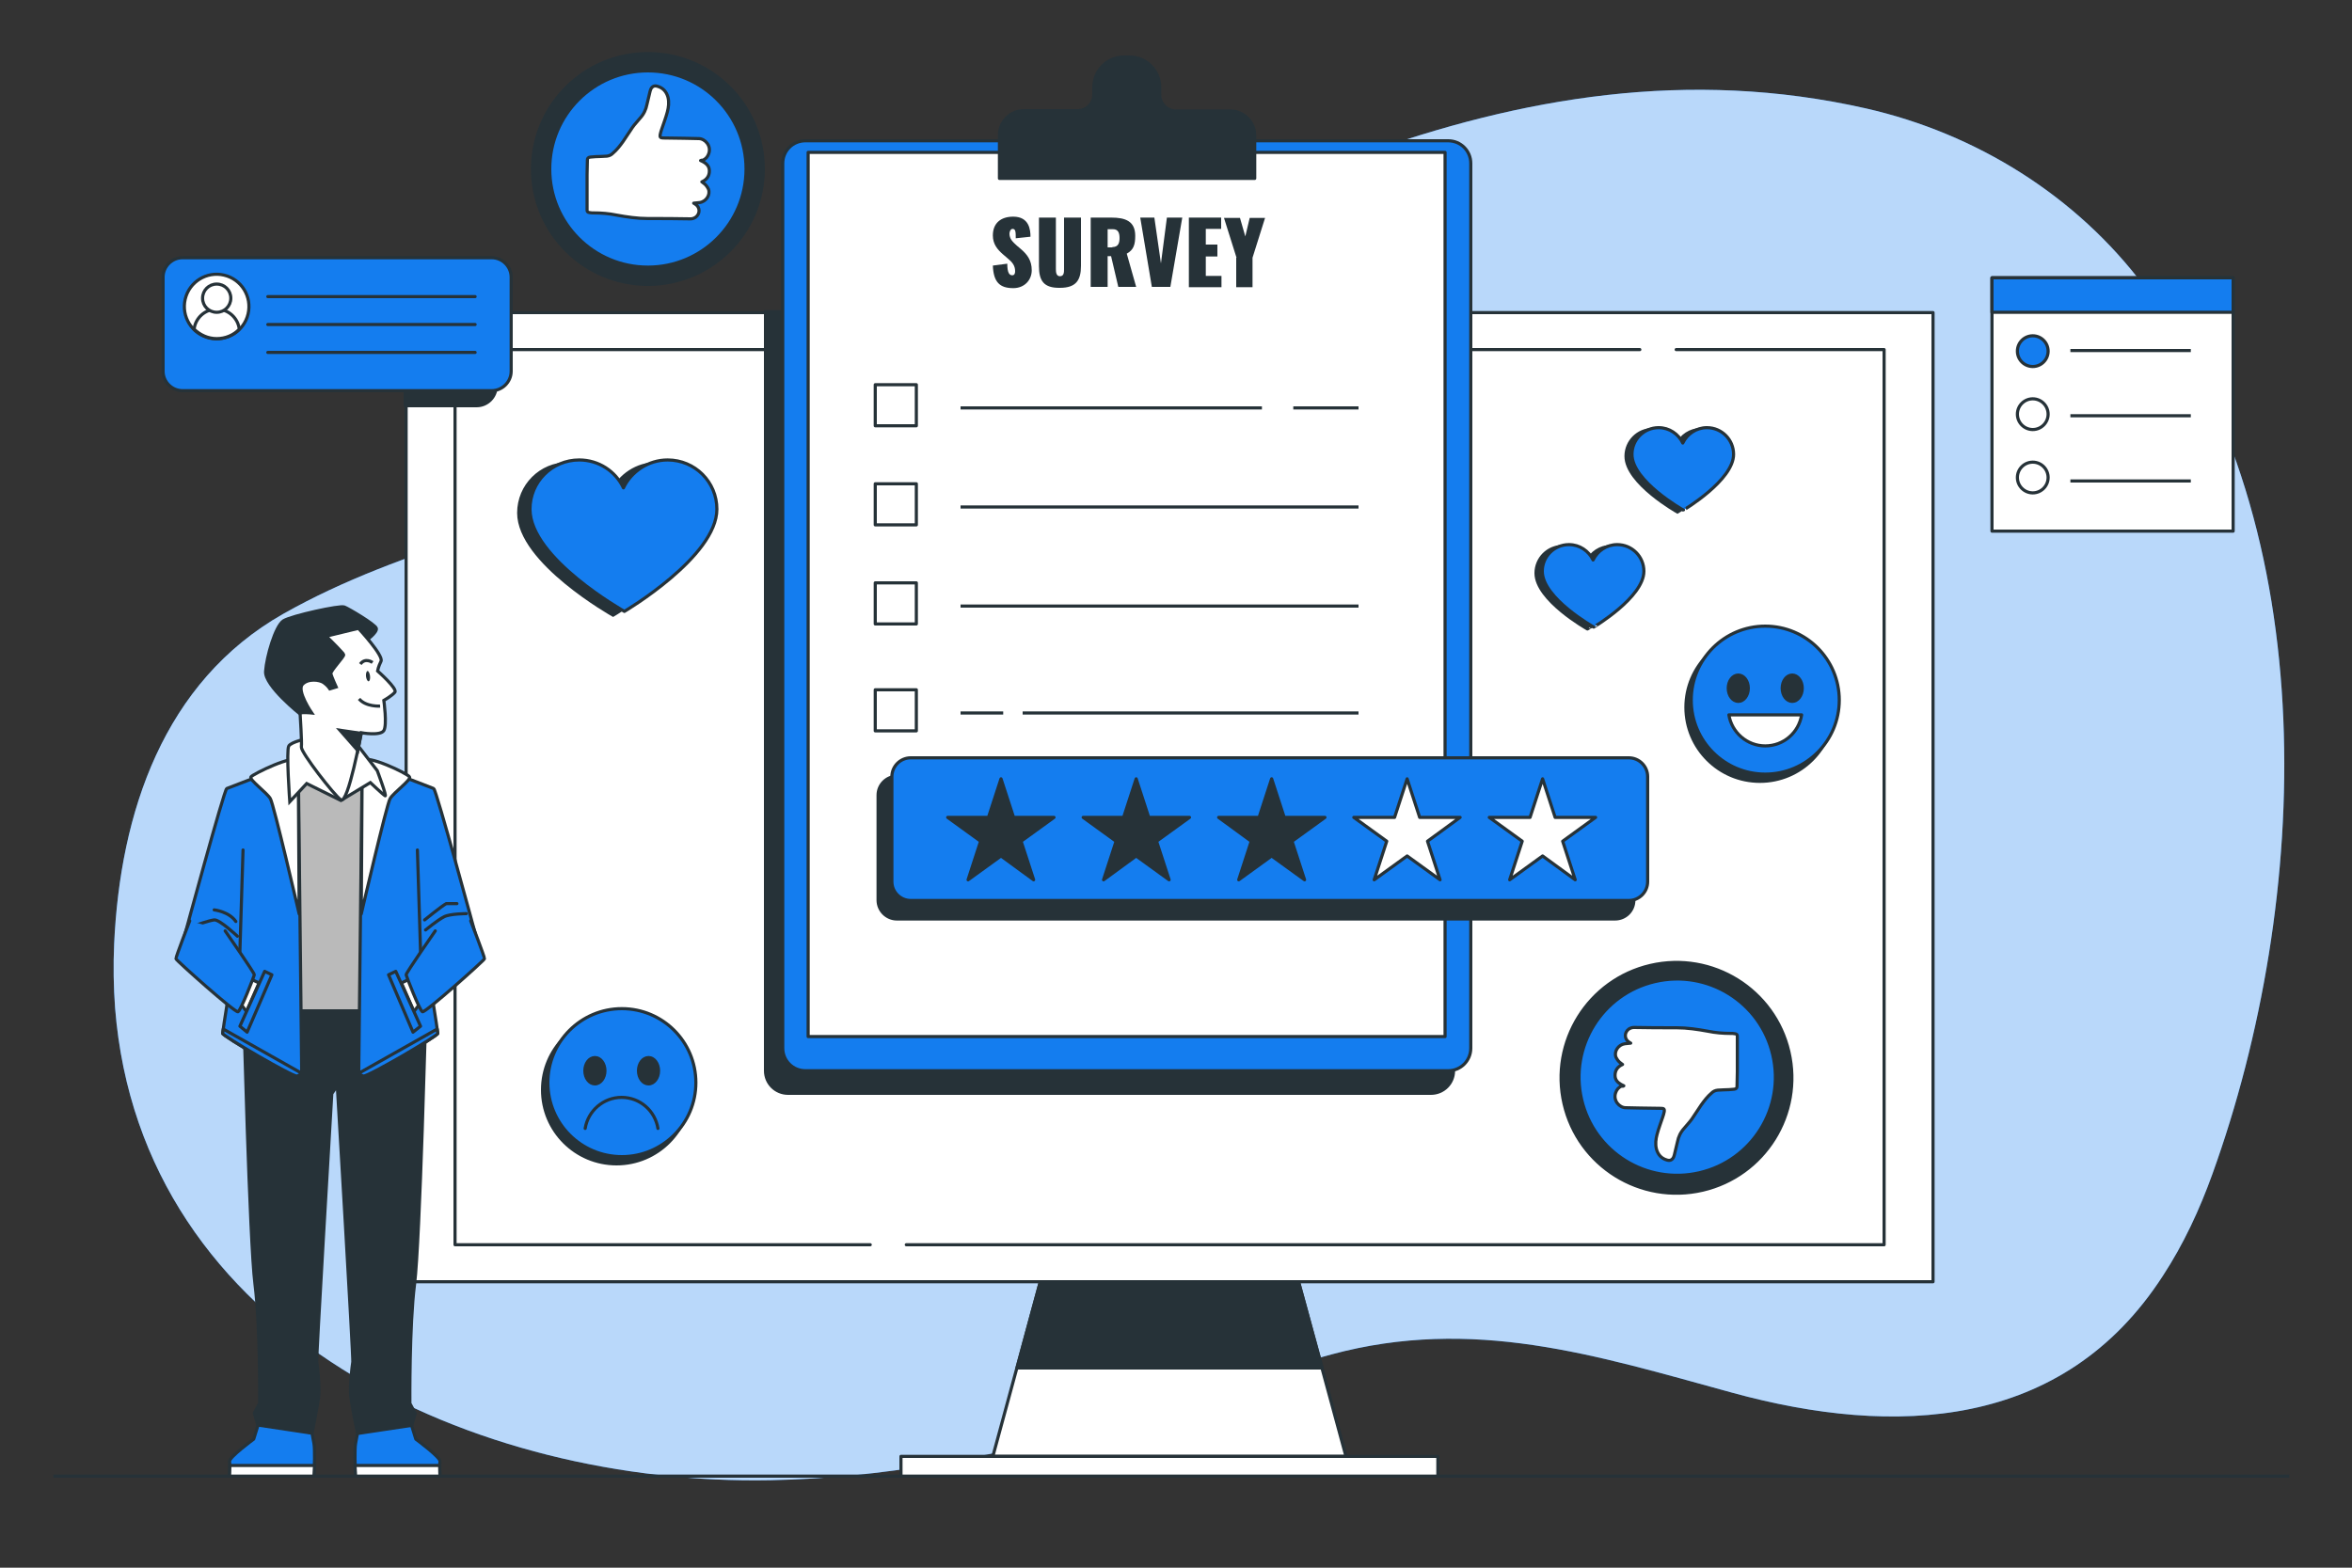 <?xml version="1.0" encoding="utf-8"?>
<!-- Generator: Adobe Illustrator 27.5.0, SVG Export Plug-In . SVG Version: 6.00 Build 0)  -->
<svg version="1.1" xmlns="http://www.w3.org/2000/svg" xmlns:xlink="http://www.w3.org/1999/xlink" x="0px" y="0px"
	 viewBox="0 0 750 500" style="enable-background:new 0 0 750 500;" xml:space="preserve">
<rect x="0" y="0" width="750" height="500" fill="#333333" stroke="none"/>
<style type="text/css">
	.st0{fill:#147DEF;}
	.st1{opacity:0.7;fill:#FFFFFF;}
	.st2{fill:none;stroke:#263238;stroke-miterlimit:10;}
	.st3{fill:#FFFFFF;stroke:#263238;stroke-linecap:round;stroke-linejoin:round;stroke-miterlimit:10;}
	.st4{fill:#263238;stroke:#263238;stroke-linecap:round;stroke-linejoin:round;stroke-miterlimit:10;}
	.st5{fill:#263238;stroke:#263238;stroke-miterlimit:10;}
	.st6{fill:#147DEF;stroke:#263238;stroke-linecap:round;stroke-linejoin:round;stroke-miterlimit:10;}
	.st7{fill:none;stroke:#263238;stroke-linecap:round;stroke-linejoin:round;stroke-miterlimit:10;}
	.st8{fill:#263238;}
	.st9{fill:#BABABA;stroke:#263238;stroke-linecap:round;stroke-linejoin:round;stroke-miterlimit:10;}
	.st10{fill:#FFFFFF;stroke:#263238;stroke-miterlimit:10;}
</style>
<g id="Background_Simple">
	<g>
		<path class="st0" d="M284.1,119.7c97.5-48,197.7-110.8,311-85.1c35.1,8,67.1,27.9,88.7,56.8c57.8,77.4,53.1,195.9,21.7,283
			c-4.1,11.4-9.2,22.4-15.8,32.5c-31.8,49.2-85.5,51.5-137.3,37.3c-43.8-12-82.6-24.4-127.9-12.2c-25.1,6.8-49.4,16.1-74.3,23.2
			c-34,9.6-69,16.2-104.5,16.9c-93.7,1.8-200.7-46-209-150.6c-0.5-6.8-0.6-13.6-0.3-20.4c1.9-41.8,15.7-83.6,53.9-105.3
			c38.5-21.8,84.1-30.4,125.2-45.9C239,141.2,261.7,130.8,284.1,119.7z"/>
		<path class="st1" d="M284.1,119.7c97.5-48,197.7-110.8,311-85.1c35.1,8,67.1,27.9,88.7,56.8c57.8,77.4,53.1,195.9,21.7,283
			c-4.1,11.4-9.2,22.4-15.8,32.5c-31.8,49.2-85.5,51.5-137.3,37.3c-43.8-12-82.6-24.4-127.9-12.2c-25.1,6.8-49.4,16.1-74.3,23.2
			c-34,9.6-69,16.2-104.5,16.9c-93.7,1.8-200.7-46-209-150.6c-0.5-6.8-0.6-13.6-0.3-20.4c1.9-41.8,15.7-83.6,53.9-105.3
			c38.5-21.8,84.1-30.4,125.2-45.9C239,141.2,261.7,130.8,284.1,119.7z"/>
	</g>
</g>
<g id="Floor_00000098221700982723551810000000528985824456195760_">
	<line class="st2" x1="730" y1="470.8" x2="17" y2="470.8"/>
</g>
<g id="Device">
	<g>
		<g>
			<polygon class="st3" points="429.2,464.5 316.6,464.5 333.5,402.3 412.3,402.3 			"/>
			<polygon class="st4" points="421.6,436.3 412.3,402.3 333.5,402.3 324.3,436.3 			"/>
			<rect x="287.3" y="464.5" class="st3" width="171.2" height="6.3"/>
		</g>
		<rect x="129.5" y="99.7" class="st3" width="486.9" height="309.1"/>
		<polyline class="st3" points="534.5,111.5 600.8,111.5 600.8,397 289,397 		"/>
		<polyline class="st3" points="277.5,397 145.1,397 145.1,111.5 522.9,111.5 		"/>
	</g>
	<g>
		
			<ellipse transform="matrix(0.974 -0.226 0.226 0.974 -63.88 129.839)" class="st5" cx="534.7" cy="343.7" rx="36.8" ry="36.8"/>
		
			<ellipse transform="matrix(0.974 -0.227 0.227 0.974 -63.996 130.164)" class="st6" cx="534.7" cy="343.7" rx="31.3" ry="31.3"/>
		<path class="st3" d="M517.8,346.3c-1.6-0.7-2.8-1.6-2.8-3.3c0-1.6,0.8-2.8,2.4-3.5c-0.2-0.1-0.3-0.2-0.4-0.3
			c-0.8-0.5-1.3-1.2-1.7-2c-0.7-1.8,0.7-4,2.8-4.3c0.6-0.1,1.2-0.1,1.9-0.2c-0.2-0.1-0.3-0.2-0.5-0.3c-1.6-1-1.6-3.1-0.1-4.2
			c0.5-0.3,1-0.5,1.6-0.5c4.5,0.1,9.1,0.1,13.6,0.1c3.4,0,6.7,0.5,10,1.1c2.4,0.5,4.9,0.7,7.3,0.7c0.4,0,0.9,0,1.3,0.1
			c0.7,0.1,0.8,0.3,0.8,0.9c0,3.7,0,7.5,0,11.2c0,1.5-0.1,3.1-0.1,4.6c0,0.6-0.2,0.9-0.9,1c-1.1,0.1-2.2,0.2-3.4,0.2
			c-0.6,0-1.3,0.1-1.9,0.1c-0.8,0.1-1.4,0.4-1.9,0.9c-1.3,1.1-2.3,2.4-3.3,3.8c-1,1.5-2,3-3,4.5c-0.7,1-1.6,1.9-2.4,2.9
			c-1.2,1.3-1.9,2.8-2.2,4.4c-0.3,1.4-0.7,2.8-1,4.2c-0.1,0.2-0.1,0.4-0.2,0.6c-0.4,0.9-1.1,1.3-2.1,1c-1.8-0.5-2.9-1.7-3.4-3.5
			c-0.4-1.6-0.2-3.2,0.2-4.7c0.5-1.9,1.2-3.7,1.8-5.5c0.2-0.6,0.4-1.2,0.5-1.8c0.1-0.7-0.1-1-0.9-1c-2.3,0-4.5-0.1-6.8-0.1
			c-1.5,0-3.1-0.1-4.6-0.1c-2,0-4.1-2.3-3.2-4.8c0.3-0.9,0.9-1.7,1.9-2.1C517.6,346.5,517.7,346.4,517.8,346.3z"/>
	</g>
</g>
<g id="Plant_00000021088482074575017780000015770680559032489359_">
</g>
<g id="Emojis">
	<g>
		<circle class="st5" cx="561.2" cy="225.6" r="23.6"/>
		<circle class="st6" cx="562.9" cy="223.3" r="23.6"/>
		<path class="st3" d="M551.3,228c0.9,5.6,5.8,9.9,11.6,9.9c5.9,0,10.7-4.3,11.6-9.9H551.3z"/>
		<g>
			<ellipse class="st4" cx="554.3" cy="219.5" rx="3.2" ry="4.2"/>
			<ellipse class="st4" cx="571.5" cy="219.5" rx="3.2" ry="4.2"/>
		</g>
	</g>
	<g>
		<circle class="st5" cx="196.6" cy="347.6" r="23.6"/>
		<circle class="st6" cx="198.3" cy="345.3" r="23.6"/>
		<path class="st7" d="M186.6,359.9c0.9-5.6,5.8-9.9,11.6-9.9c5.9,0,10.7,4.3,11.6,9.9"/>
		<g>
			<path class="st4" d="M192.9,341.5c0,2.3-1.4,4.2-3.2,4.2s-3.2-1.9-3.2-4.2c0-2.3,1.4-4.2,3.2-4.2S192.9,339.2,192.9,341.5z"/>
			<path class="st4" d="M210,341.5c0,2.3-1.4,4.2-3.2,4.2c-1.8,0-3.2-1.9-3.2-4.2c0-2.3,1.4-4.2,3.2-4.2
				C208.6,337.3,210,339.2,210,341.5z"/>
		</g>
	</g>
</g>
<g id="Tab">
	<g>
		<rect x="635.2" y="88.6" class="st3" width="76.9" height="80.8"/>
		<rect x="635.2" y="88.6" class="st6" width="76.9" height="11"/>
		<path class="st6" d="M653.1,112c0,2.7-2.2,4.9-4.9,4.9c-2.7,0-4.9-2.2-4.9-4.9c0-2.7,2.2-4.9,4.9-4.9
			C650.9,107.1,653.1,109.3,653.1,112z"/>
		<path class="st3" d="M653.1,132.1c0,2.7-2.2,4.9-4.9,4.9c-2.7,0-4.9-2.2-4.9-4.9c0-2.7,2.2-4.9,4.9-4.9
			C650.9,127.2,653.1,129.4,653.1,132.1z"/>
		<path class="st3" d="M653.1,152.3c0,2.7-2.2,4.9-4.9,4.9c-2.7,0-4.9-2.2-4.9-4.9c0-2.7,2.2-4.9,4.9-4.9
			C650.9,147.4,653.1,149.6,653.1,152.3z"/>
		<line class="st2" x1="660.2" y1="111.8" x2="698.6" y2="111.8"/>
		<line class="st2" x1="660.2" y1="132.6" x2="698.6" y2="132.6"/>
		<line class="st2" x1="660.2" y1="153.4" x2="698.6" y2="153.4"/>
	</g>
</g>
<g id="Chat_00000075866410034871591330000006729038826093189520_">
	<g>
		<path class="st4" d="M129.2,99.9v29.5H152c3.4,0,6.2-2.8,6.2-6.2V99.9H129.2z"/>
		<path class="st6" d="M156.8,124.6H58.2c-3.4,0-6.2-2.8-6.2-6.2v-30c0-3.4,2.8-6.2,6.2-6.2h98.6c3.4,0,6.2,2.8,6.2,6.2v30
			C163,121.8,160.2,124.6,156.8,124.6z"/>
		<g>
			
				<ellipse transform="matrix(0.23 -0.973 0.973 0.23 -41.873 142.534)" class="st3" cx="69.1" cy="97.7" rx="10.3" ry="10.3"/>
			<path class="st3" d="M69.1,108c2.8,0,5.4-1.1,7.2-3c-0.4-3.6-3.5-6.4-7.2-6.4c-3.7,0-6.8,2.8-7.2,6.4
				C63.8,106.8,66.3,108,69.1,108z"/>
			<path class="st3" d="M73.6,95.1c0,2.5-2,4.5-4.5,4.5c-2.5,0-4.5-2-4.5-4.5c0-2.5,2-4.5,4.5-4.5C71.6,90.6,73.6,92.6,73.6,95.1z"
				/>
		</g>
		<line class="st7" x1="85.4" y1="94.6" x2="151.5" y2="94.6"/>
		<line class="st7" x1="85.4" y1="103.5" x2="151.5" y2="103.5"/>
		<line class="st7" x1="85.4" y1="112.4" x2="151.5" y2="112.4"/>
	</g>
</g>
<g id="Like">
	<g>
		<circle class="st5" cx="206.6" cy="53.9" r="36.8"/>
		<circle class="st6" cx="206.6" cy="53.9" r="31.3"/>
		<path class="st3" d="M223.4,51.2c1.6,0.7,2.8,1.6,2.8,3.3c0,1.6-0.8,2.8-2.4,3.5c0.2,0.1,0.3,0.2,0.4,0.3c0.8,0.5,1.3,1.2,1.7,2
			c0.7,1.8-0.7,4-2.8,4.3c-0.6,0.1-1.2,0.1-1.9,0.2c0.2,0.1,0.3,0.2,0.5,0.3c1.6,1,1.6,3.1,0.1,4.2c-0.5,0.3-1,0.5-1.6,0.5
			c-4.5-0.1-9.1-0.1-13.6-0.1c-3.4,0-6.7-0.5-10-1.1c-2.4-0.5-4.9-0.7-7.3-0.7c-0.4,0-0.9,0-1.3-0.1c-0.7-0.1-0.8-0.3-0.8-0.9
			c0-3.7,0-7.5,0-11.2c0-1.5,0.1-3.1,0.1-4.6c0-0.6,0.2-0.9,0.9-1c1.1-0.1,2.2-0.2,3.4-0.2c0.6,0,1.3-0.1,1.9-0.1
			c0.8-0.1,1.4-0.4,1.9-0.9c1.3-1.1,2.3-2.4,3.3-3.8c1-1.5,2-3,3-4.5c0.7-1,1.6-1.9,2.4-2.9c1.2-1.3,1.9-2.8,2.2-4.4
			c0.3-1.4,0.7-2.8,1-4.2c0.1-0.2,0.1-0.4,0.2-0.6c0.4-0.9,1.1-1.3,2.1-1c1.8,0.5,2.9,1.7,3.4,3.5c0.4,1.6,0.2,3.2-0.2,4.7
			c-0.5,1.9-1.2,3.7-1.8,5.5c-0.2,0.6-0.4,1.2-0.5,1.8c-0.1,0.7,0.1,1,0.9,1c2.3,0,4.5,0.1,6.8,0.1c1.5,0,3.1,0.1,4.6,0.1
			c2,0,4.1,2.3,3.2,4.8c-0.3,0.9-0.9,1.7-1.9,2.1C223.6,51.1,223.5,51.1,223.4,51.2z"/>
	</g>
</g>
<g id="Hearts">
	<g>
		<path class="st5" d="M225,163.6c0-8.7-7-15.7-15.7-15.7c-6.2,0-11.6,3.7-14.1,8.9c-2.5-5.3-7.9-8.9-14.1-8.9
			c-8.7,0-15.7,7-15.7,15.7c0,15.7,30.1,32.6,30.1,32.6S225,178.8,225,163.6z"/>
		<path class="st6" d="M228.6,162.4c0-8.7-7-15.7-15.7-15.7c-6.2,0-11.6,3.7-14.1,8.9c-2.5-5.3-7.9-8.9-14.1-8.9
			c-8.7,0-15.7,7-15.7,15.7c0,15.7,30.1,32.6,30.1,32.6S228.6,177.6,228.6,162.4z"/>
	</g>
	<g>
		<path class="st5" d="M522.2,182.8c0-4.7-3.8-8.5-8.5-8.5c-3.4,0-6.3,2-7.7,4.9c-1.4-2.9-4.3-4.9-7.7-4.9c-4.7,0-8.5,3.8-8.5,8.5
			c0,8.6,16.4,17.8,16.4,17.8S522.2,191.1,522.2,182.8z"/>
		<path class="st6" d="M524.2,182.2c0-4.7-3.8-8.5-8.5-8.5c-3.4,0-6.3,2-7.7,4.9c-1.4-2.9-4.3-4.9-7.7-4.9c-4.7,0-8.5,3.8-8.5,8.5
			c0,8.6,16.4,17.8,16.4,17.8S524.2,190.5,524.2,182.2z"/>
	</g>
	<g>
		<path class="st5" d="M550.9,145.5c0-4.7-3.8-8.5-8.5-8.5c-3.4,0-6.3,2-7.7,4.9c-1.4-2.9-4.3-4.9-7.7-4.9c-4.7,0-8.5,3.8-8.5,8.5
			c0,8.6,16.4,17.8,16.4,17.8S550.9,153.8,550.9,145.5z"/>
		<path class="st6" d="M552.8,144.9c0-4.7-3.8-8.5-8.5-8.5c-3.4,0-6.3,2-7.7,4.9c-1.4-2.9-4.3-4.9-7.7-4.9c-4.7,0-8.5,3.8-8.5,8.5
			c0,8.6,16.4,17.8,16.4,17.8S552.8,153.2,552.8,144.9z"/>
	</g>
</g>
<g id="Binder">
	<g>
		<path class="st5" d="M244.1,99.4v242.1c0,4,3.2,7.2,7.2,7.2h205c4,0,7.2-3.2,7.2-7.2V99.4H244.1z"/>
		<path class="st6" d="M461.8,341.5h-205c-4,0-7.2-3.2-7.2-7.2V52.1c0-4,3.2-7.2,7.2-7.2h205c4,0,7.2,3.2,7.2,7.2v282.2
			C469,338.3,465.8,341.5,461.8,341.5z"/>
		<rect x="257.7" y="48.6" class="st3" width="203.1" height="282"/>
		<path class="st4" d="M369.8,30.1v-2.3c0-5.3-4.3-9.6-9.6-9.6h-1.8c-5.3,0-9.6,4.3-9.6,9.6v2.3c0,2.9-2.3,5.2-5.2,5.2h-17.1
			c-4.3,0-7.8,3.5-7.8,7.8v13.8h81.4V43.2c0-4.3-3.5-7.8-7.8-7.8H375C372.1,35.4,369.8,33,369.8,30.1z"/>
		<rect x="279.1" y="122.7" class="st3" width="13.1" height="13.1"/>
		<line class="st2" x1="412.4" y1="130.1" x2="433.2" y2="130.1"/>
		<line class="st2" x1="306.3" y1="130.1" x2="402.4" y2="130.1"/>
		<rect x="279.1" y="154.3" class="st3" width="13.1" height="13.1"/>
		<line class="st2" x1="306.3" y1="161.7" x2="433.2" y2="161.7"/>
		<rect x="279.1" y="185.9" class="st3" width="13.1" height="13.1"/>
		<line class="st2" x1="306.3" y1="193.3" x2="433.2" y2="193.3"/>
		<rect x="279.1" y="220" class="st3" width="13.1" height="13.1"/>
		<line class="st2" x1="326.1" y1="227.4" x2="433.2" y2="227.4"/>
		<line class="st2" x1="306.3" y1="227.4" x2="319.9" y2="227.4"/>
	</g>
</g>
<g id="Stars">
	<g>
		<path class="st4" d="M515,293.1H286c-3.3,0-6-2.7-6-6v-33.5c0-3.3,2.7-6,6-6h229c3.3,0,6,2.7,6,6v33.5
			C521,290.5,518.3,293.1,515,293.1z"/>
		<path class="st6" d="M519.4,287.2h-229c-3.3,0-6-2.7-6-6v-33.5c0-3.3,2.7-6,6-6h229c3.3,0,6,2.7,6,6v33.5
			C525.4,284.5,522.7,287.2,519.4,287.2z"/>
		<polygon class="st4" points="319.2,248.4 323.2,260.7 336.1,260.7 325.6,268.3 329.6,280.6 319.2,273 308.7,280.6 312.7,268.3 
			302.2,260.7 315.2,260.7 		"/>
		<polygon class="st4" points="362.3,248.4 366.3,260.7 379.3,260.7 368.8,268.3 372.8,280.6 362.3,273 351.9,280.6 355.9,268.3 
			345.4,260.7 358.3,260.7 		"/>
		<polygon class="st4" points="405.5,248.4 409.5,260.7 422.5,260.7 412,268.3 416,280.6 405.5,273 395,280.6 399,268.3 
			388.6,260.7 401.5,260.7 		"/>
		<polygon class="st3" points="448.7,248.4 452.7,260.7 465.6,260.7 455.2,268.3 459.2,280.6 448.7,273 438.2,280.6 442.2,268.3 
			431.7,260.7 444.7,260.7 		"/>
		<polygon class="st3" points="491.9,248.4 495.9,260.7 508.8,260.7 498.3,268.3 502.3,280.6 491.9,273 481.4,280.6 485.4,268.3 
			474.9,260.7 487.9,260.7 		"/>
	</g>
</g>
<g id="Text">
	<g>
		<path class="st8" d="M316.6,84.7l4.6-0.6c0,3,0.7,3.7,1.6,3.7c0.8,0,0.9-0.8,0.9-1.3c0-1.8-0.9-2.9-2.5-4.2l-1.4-1.2
			c-1.7-1.5-3.2-3.2-3.2-6c0-3.9,2.5-6,6.5-6c5.1,0,5.5,4.2,5.5,6.4l-4.7,0.5c0-1.9,0-3-1-3c-0.7,0-1,1-1,1.5c0,1.7,1,2.6,2.3,3.8
			l1.3,1.1c2,1.7,3.5,3.6,3.5,6.8c0,3.1-2.3,5.7-5.9,5.7C318.8,91.9,316.8,90,316.6,84.7z"/>
		<path class="st8" d="M331.3,84.9V69.4h5.4v16.4c0,1,0.1,2.3,1.3,2.3c1.3,0,1.3-1.3,1.3-2.3V69.4h5.4v15.4c0,4.6-1.6,7-6.7,7
			C332.8,91.9,331.3,89.5,331.3,84.9z"/>
		<path class="st8" d="M347.8,69.4h6.6c4.4,0,7.6,1.1,7.6,5.8c0,2.8-0.5,4.5-2.7,5.7l3,10.6h-5.7l-2.3-9.8h-1.1v9.8h-5.4V69.4z
			 M354.7,78.8c1.9,0,2.3-1.3,2.3-2.9c0-1.7-0.5-2.8-2.1-2.8h-1.7v5.8H354.7z"/>
		<path class="st8" d="M363.6,69.4h4.5l2.1,14.6l1.9-14.6h4.9l-3.8,22.1h-5.9L363.6,69.4z"/>
		<path class="st8" d="M379.1,69.4h10.3v3.6h-4.9V78h3.7v3.8h-3.7v6.2h5v3.6h-10.4V69.4z"/>
		<path class="st8" d="M394.3,82.2l-4-12.7h5.1l1.7,5.9l1.4-5.9h4.9l-4,12.7v9.4h-5.2V82.2z"/>
	</g>
</g>
<g id="Character">
	<g>
		<g>
			<g>
				<path class="st6" d="M83,452.2l-2.1,6.8c0,0-7.9,5.8-7.7,7.1c0.2,1.3,0,4.7,0,4.7h26.9c0,0,0.2-3.6,0.2-5.6c0-1.9,0-3.8-0.2-4.9
					c-0.2-1.1-0.6-3.2-0.6-3.2L83,452.2z"/>
				<path class="st3" d="M100.1,470.8c0,0,0.1-1.7,0.2-3.4h-27c0,1.5-0.1,3.4-0.1,3.4H100.1z"/>
			</g>
			<g>
				<path class="st6" d="M130.5,452.2l2.1,6.8c0,0,7.9,5.8,7.7,7.1c-0.2,1.3,0,4.7,0,4.7h-26.9c0,0-0.2-3.6-0.2-5.6
					c0-1.9,0-3.8,0.2-4.9c0.2-1.1,0.6-3.2,0.6-3.2L130.5,452.2z"/>
				<path class="st3" d="M113.4,470.8c0,0-0.1-1.7-0.2-3.4h27c0,1.5,0.1,3.4,0.1,3.4H113.4z"/>
			</g>
			<path class="st4" d="M132.2,409.5c1.7-13.5,3.6-88.2,3.6-88.2l-28.2-2.6v0.3l-1.7-0.3l-28.2,2.6c0,0,1.9,74.8,3.6,88.2
				c1.7,13.5,1.5,38,1.5,38l-1.7,3.2l1.1,3.8l17.3,2.6c0,0,1.7-8.3,2.1-11.5c0.4-3.2-0.4-10-0.6-11.3c-0.2-1.2,4.1-73.1,4.8-85.5
				l1.8-2.6v0.8c0,0,5.1,86.1,4.9,87.4c-0.2,1.3-1.1,8.1-0.6,11.3c0.4,3.2,2.1,11.5,2.1,11.5l17.3-2.6l1.1-3.8l-1.7-3.2
				C130.7,447.5,130.5,422.9,132.2,409.5z"/>
			<g>
				<path class="st9" d="M95.2,241.6l-0.1,1L85,246.9l5.7,75.5H122l3.1-75.9c0,0-9.3-3.3-9.7-3.3c-0.4,0-0.9-3.4-0.9-3.4L95.2,241.6
					z"/>
			</g>
			<g>
				<path class="st6" d="M95.1,242.7c0,0,1.1,98.4,1.1,98.8c0,0.4,0,1.5-1.5,1.7c-1.5,0.3-23.7-12.8-23.7-13.6
					c0-0.8,3.1-19.9,3.1-19.9l-15.2-11.4c0,0,12.6-46.5,13.4-46.8C73.1,251.2,95.1,242.7,95.1,242.7z"/>
				<path class="st7" d="M62.4,295.1c0,0,4.2-1.5,5.9-1.7c1.7-0.2,7.4,5.2,7.4,5.2"/>
				<path class="st7" d="M68.3,290.2c0,0,4.7,0.5,6.9,3.7"/>
				<polygon class="st3" points="79.2,311.9 82.6,313.5 78.6,322.6 76.3,319.6 				"/>
				<path class="st6" d="M60.5,293.7c0,0-4.5,11.6-4.4,12.1c0.1,0.5,18.9,17.3,19.8,16.9c0.9-0.4,5.1-11.3,5.2-11.8
					c0.1-0.5-9.3-14-9.3-14"/>
				<line class="st7" x1="76.5" y1="303.3" x2="77.5" y2="271.1"/>
				<polygon class="st6" points="84.4,309.8 76.5,327.3 78.8,329.2 86.7,310.9 				"/>
				<path class="st6" d="M71.2,328.2c-0.1,0.8-0.2,1.3-0.2,1.4c0,0.8,22.2,13.8,23.7,13.6c0.8-0.2,1.2-0.6,1.3-1L71.2,328.2z"/>
				<path class="st3" d="M95.1,242.7l0.3,48.8c0,0-8.1-35-9.2-36.8c-1.1-1.9-6.8-6-6.2-6.9S94,240.3,95.1,242.7z"/>
			</g>
			<g>
				<path class="st6" d="M115.5,242.7c0,0-1.1,98.4-1.1,98.8c0,0.4,0,1.5,1.5,1.7c1.5,0.3,23.7-12.8,23.7-13.6
					c0-0.8-3.1-19.9-3.1-19.9l15.2-11.4c0,0-12.6-46.5-13.4-46.8C137.5,251.2,115.5,242.7,115.5,242.7z"/>
				<path class="st7" d="M148.7,291.4c0,0-5.2,0-7.1,1c-2,1-5.9,4.2-5.9,4.2"/>
				<path class="st7" d="M135.4,293.4c0,0,5.4-4.4,6.9-5.2h3.4"/>
				<polygon class="st3" points="131.4,311.9 128,313.5 132,322.6 134.3,319.6 				"/>
				<path class="st6" d="M150.1,293.7c0,0,4.5,11.6,4.4,12.1c-0.1,0.5-18.9,17.3-19.8,16.9c-0.9-0.4-5.1-11.3-5.2-11.8
					c-0.1-0.5,9.3-14,9.3-14"/>
				<line class="st7" x1="134.1" y1="303.3" x2="133.1" y2="271.1"/>
				<polygon class="st6" points="126.2,309.8 134.1,327.3 131.7,329.2 123.9,310.9 				"/>
				<path class="st6" d="M139.4,328.2c0.1,0.8,0.2,1.3,0.2,1.4c0,0.8-22.2,13.8-23.7,13.6c-0.8-0.2-1.2-0.6-1.3-1L139.4,328.2z"/>
				<path class="st3" d="M115.5,242.7l-0.3,48.8c0,0,8.1-35,9.2-36.8c1.1-1.9,6.8-6,6.2-6.9C130.2,246.8,116.6,240.3,115.5,242.7z"
					/>
			</g>
		</g>
		<g>
			<path class="st5" d="M116.5,204.5c0,0,3.9-2.8,3.5-4.1s-8.9-6.3-10.2-6.8c-1.3-0.6-16.8,2.8-19.4,4.4c-2.6,1.7-5.4,11.5-5.7,16.1
				c-0.4,4.6,11.1,13.7,11.1,13.7l7.4,0.2l-0.9-5.5l7.6-1.5l-1.3-6.3l6.8-7.6l-1.8-4.2L116.5,204.5z"/>
			<path class="st10" d="M114,237.6l6.3,8.2c0,0,3.2,8.5,2.5,8c-0.7-0.4-4.7-4.2-4.7-4.2l-9.4,5.7l-10.9-5.4l-5.4,5.8
				c0,0-1.2-16.5-0.3-17.8c0.9-1.3,5.5-2.3,6.7-2.5C100,235.3,114,237.6,114,237.6z"/>
			<path class="st10" d="M114.3,200.4c0,0,8.1,8.7,7.2,10.5c-0.9,1.8-1.1,3.1-1.1,3.1s6.5,5.7,5.5,6.8c-0.9,1.1-3.5,2.6-3.5,2.6
				s1.1,7.8,0,9.6c-1.1,1.8-7.2,0.7-7.2,0.7s-4.2,22.9-6.5,21.4c-2.2-1.5-12.7-15.1-12.6-16.8c0.2-1.7-0.4-10.2-0.4-10.7
				c0-0.6,3.7-0.2,3.7-0.2s-4.8-7-3-9.1c1.8-2,5.5-1.5,6.8-0.6c1.3,0.9,2,2,2,2l2-0.6c0,0-1.5-3.3-1.7-4.2c-0.2-0.9,4.2-5.4,4.1-6.1
				c0-0.1-0.3-0.5-0.7-0.9c-1.5-1.7-4.9-5-4.9-5L114.3,200.4z"/>
			<path class="st8" d="M116.7,215.7c0.1,0.9,0.5,1.6,0.8,1.6c0.4,0,0.6-0.8,0.5-1.7c-0.1-0.9-0.5-1.6-0.8-1.6
				C116.9,214,116.6,214.8,116.7,215.7z"/>
			<path class="st2" d="M118.8,211.3c0,0-2.3-1.7-3.9,0.5"/>
			<path class="st2" d="M121.2,225.2c0,0-4.5,0.3-6.7-2.3"/>
			<polygon class="st5" points="115.2,233.9 108.4,232.9 114.1,239.4 			"/>
		</g>
	</g>
</g>
</svg>
